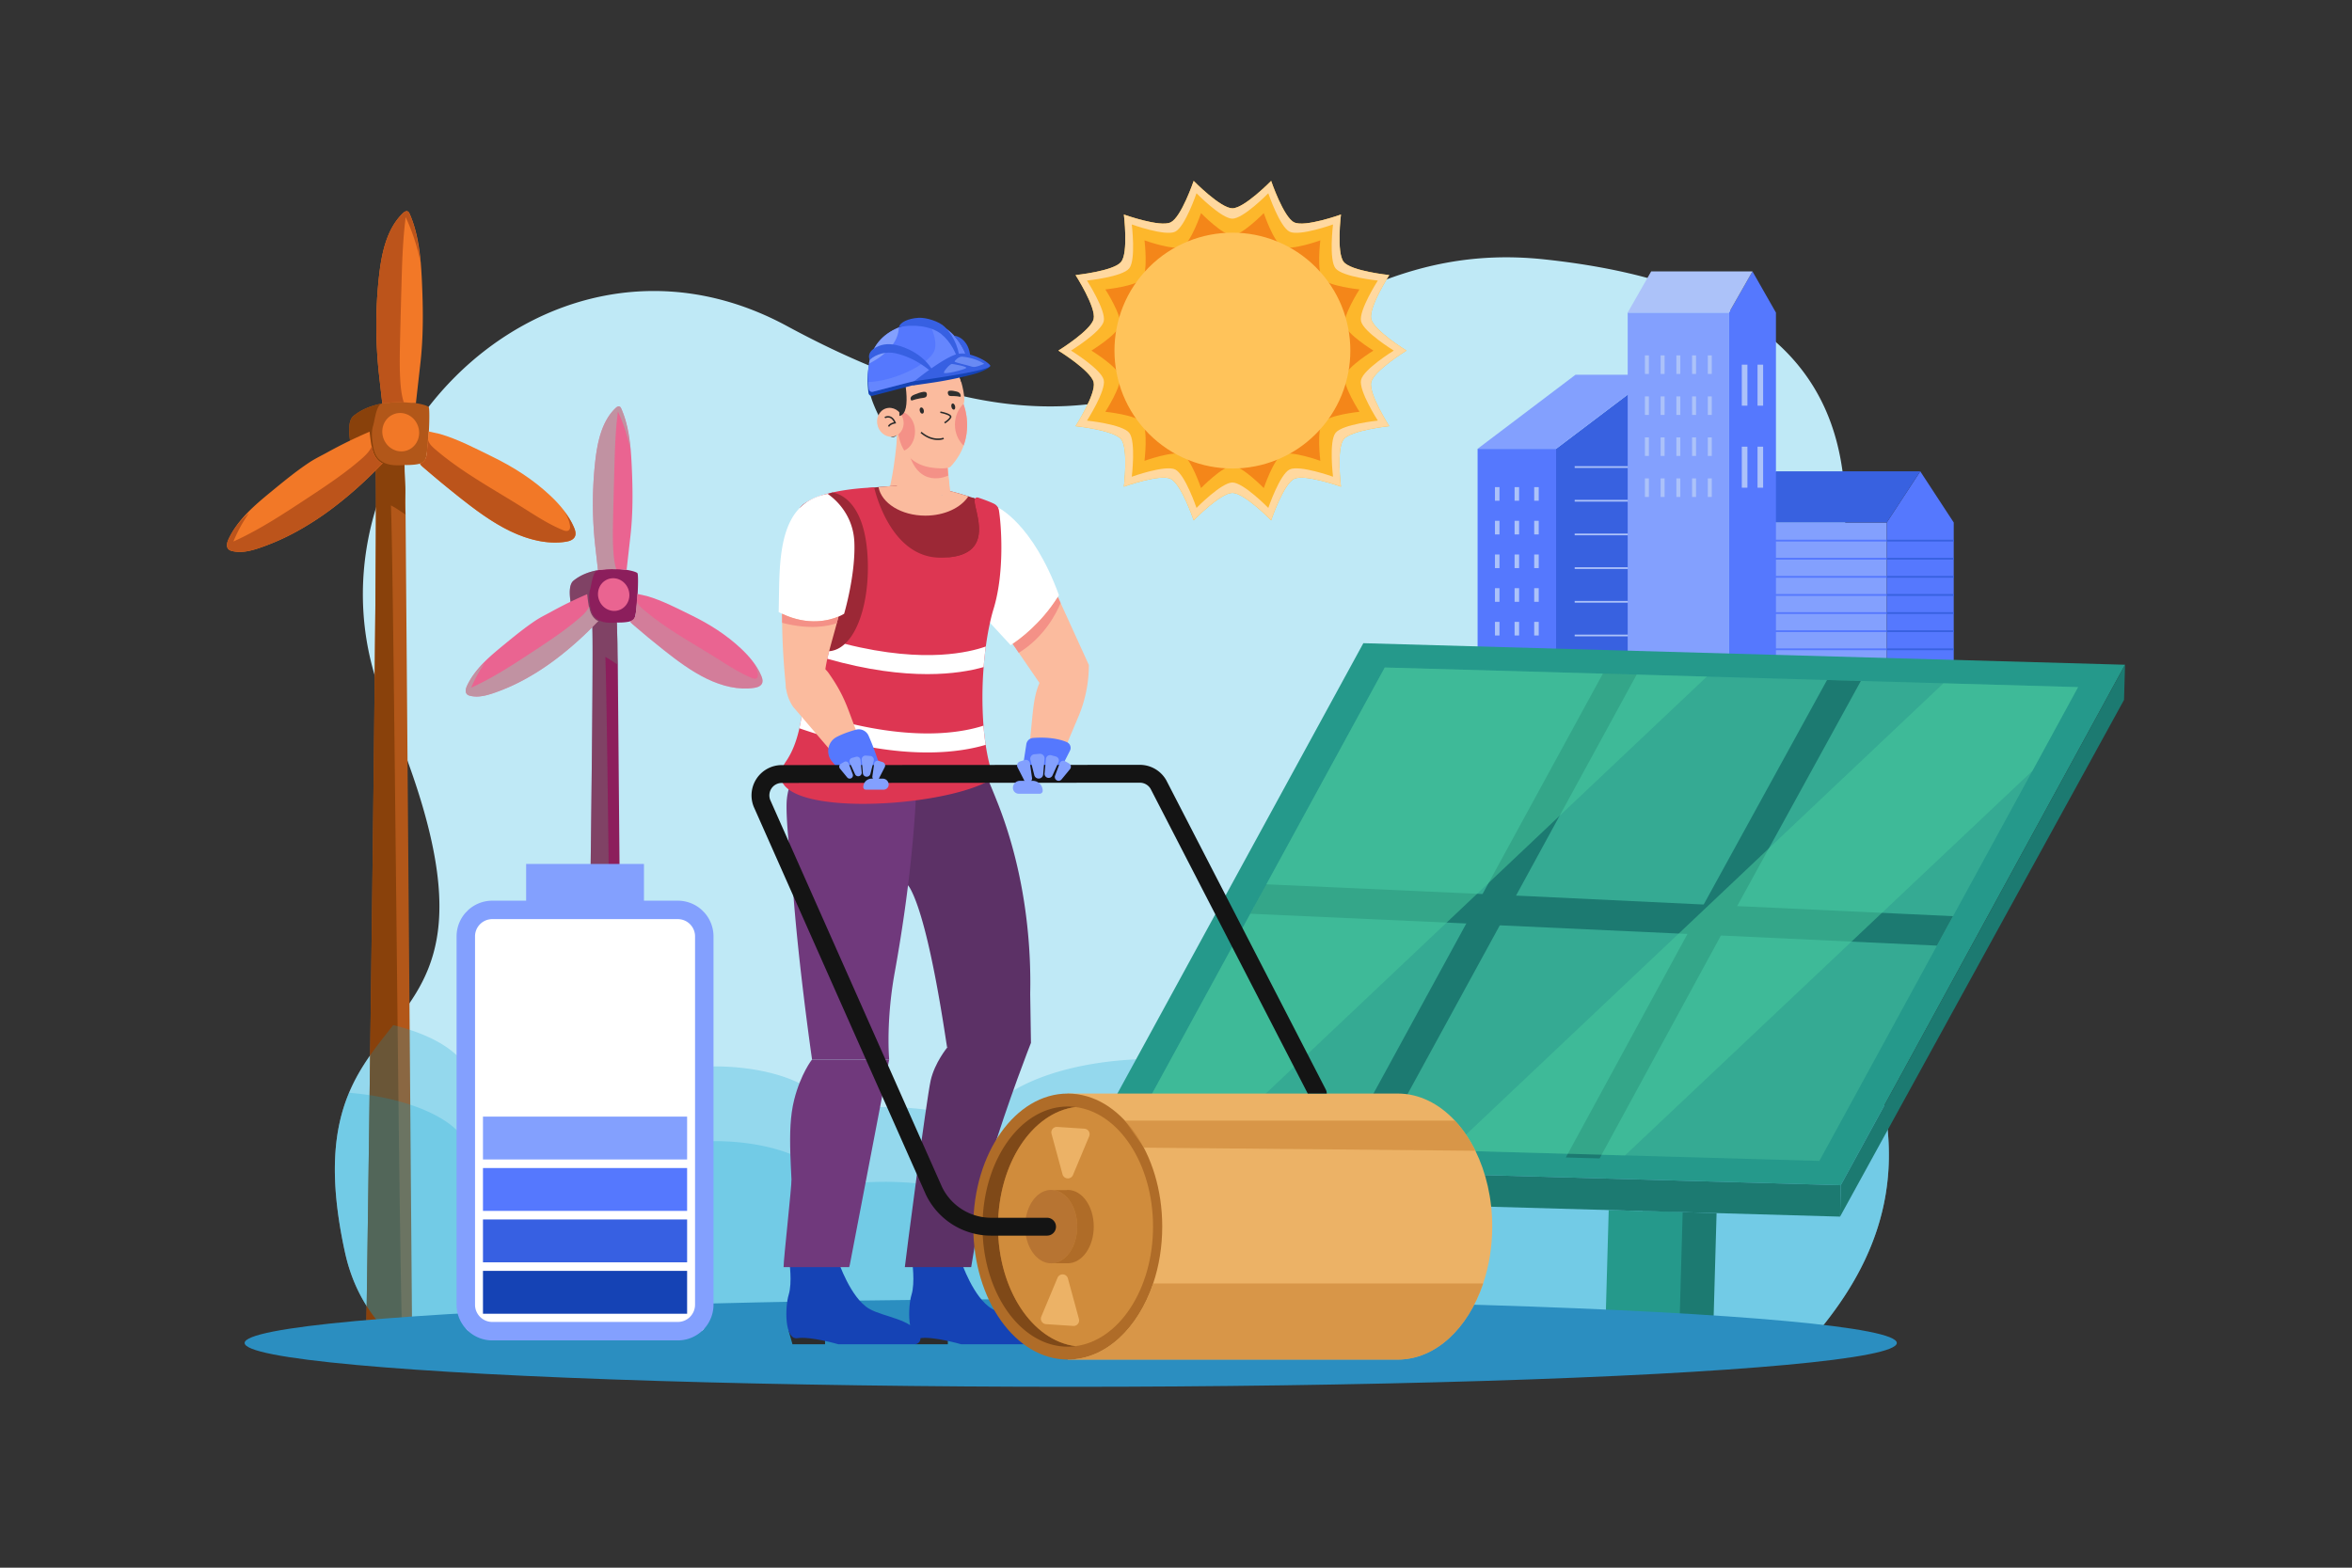 <svg xmlns="http://www.w3.org/2000/svg" viewBox="0 0 4680 3120"><rect x="0" y="0" width="4680" height="3120" fill="#333333" stroke="none"/><defs><style>.cls-1{isolation:isolate;}.cls-2,.cls-43{fill:#fff;}.cls-2{opacity:0;}.cls-3{fill:#bfe9f6;}.cls-4{fill:#c4c4c4;}.cls-5{fill:#acacac;}.cls-6{fill:#b25719;}.cls-7{fill:#89410b;}.cls-8{fill:#f27827;}.cls-9{fill:#bc541b;}.cls-10{fill:#8c1e5c;}.cls-11{fill:#6f6f6f;opacity:0.44;}.cls-11,.cls-13,.cls-14{mix-blend-mode:multiply;}.cls-12{fill:#ea6491;}.cls-13,.cls-14{fill:#ababab;}.cls-13{opacity:0.65;}.cls-14{opacity:0.36;}.cls-15{fill:#009ece;opacity:0.23;}.cls-16{fill:#3861e0;}.cls-17{fill:#5578fe;}.cls-18,.cls-52{fill:#83a0fe;}.cls-19{fill:#acc2f9;}.cls-20{fill:#aeaeae;}.cls-21{fill:#919191;}.cls-22{fill:#dbdbdb;}.cls-23{fill:#25998b;}.cls-24{fill:#35aa93;}.cls-25{fill:#1c7a71;}.cls-26{fill:#46c79b;opacity:0.58;}.cls-27{fill:#2b8ec0;}.cls-28{fill:#fdb72b;}.cls-29{fill:#ffd89f;}.cls-30{fill:#f48619;}.cls-31{fill:#ffc35a;}.cls-32{fill:#2c2c2c;}.cls-33{fill:#1543b5;}.cls-34{fill:#5c3166;}.cls-35{fill:#70397c;}.cls-36{fill:#ecb266;}.cls-37{fill:#af6c28;}.cls-38{fill:#7f4918;}.cls-39{fill:#d08c3c;}.cls-40{fill:#b77432;}.cls-41{opacity:0.73;}.cls-42{fill:#fbbb9e;}.cls-44{fill:#9c2836;}.cls-45{fill:#dd3652;}.cls-46{fill:#b8b8b8;}.cls-47{fill:#f49187;}.cls-48{fill:#2b2b2b;}.cls-49{fill:#2e2e2e;}.cls-50{fill:#606060;}.cls-51{fill:#141414;}.cls-52{opacity:0.35;}.cls-53{fill:#3760e2;}.cls-54{opacity:0.66;}</style></defs><title>03</title><g class="cls-1"><g id="_03" data-name="03"><rect id="_03-2" data-name="03" class="cls-2" width="4680" height="3120"/><path class="cls-3" d="M3674.66,1969.14c-39.83-94.55-82.89-185.11-102.32-273.08-60.28-273,491.28-1074.24-499.63-1179.87C2503.7,455.54,2393,1096.71,1566,648.92,1075.15,383.15,564.45,929.08,767.94,1406c175.18,410.59,100.4,524.56,14.49,634.14-31.81,40.55-65.14,80.51-87.88,134.67-29.69,70.7-41.36,165.62-8.07,317.71,8.83,40.35,24.23,79.18,48.26,114.61a308.21,308.21,0,0,0,46.48,53.9H3607.14a364.82,364.82,0,0,0,25.64-29.47q9.57-12.26,18.4-24.43C3783.24,2425.24,3774.1,2260,3726.11,2106,3711.57,2059.39,3693.48,2013.82,3674.66,1969.14Z"/><path class="cls-4" d="M3345.23,1106.46c19.44-12.13,2.73-32.41-10.55-19.94l-.76-.36c11.53-8.34-1.71-24.47-21.84-12.94l-81.61,44.51c2.51-4.37,18.84-49.08-8.42-55.91,0,0-21.67,50.35-28.19,69.21a89.08,89.08,0,0,0-7,26.43c1.67,36.41,34.57,63.72,47.89,67,10,1.45,21.83-1,38.13-10.25,34.19-19.52,70-52.35,70-52.35,16.53-15.08,7.72-27.27-1.25-23.95C3372.08,1123.37,3360.9,1099.19,3345.23,1106.46Z"/><path class="cls-5" d="M3256.77,1109.66l-1.18,3.89c.22.06,20.2,7.4,33.78,74l4-.81C3279.14,1117,3257.69,1110,3256.77,1109.66Z"/><rect class="cls-5" x="3275.6" y="1125.31" width="75.89" height="4.06" transform="translate(-73.87 2008.18) rotate(-33.37)"/><rect class="cls-5" x="3282.44" y="1152.21" width="71.2" height="4.06" transform="translate(-81.73 2039.24) rotate(-33.77)"/><rect class="cls-5" x="3264.28" y="1103.53" width="76.52" height="4.06" transform="translate(-74.35 1957.43) rotate(-32.67)"/><polygon class="cls-5" points="3231.84 1116.56 3231.79 1116.6 3230.35 1117.94 3231.84 1116.56"/><path class="cls-5" d="M3231.79,1116.6l.05,0-1.49,1.38,1.44-1.34-1.45,1.34c.65.7,15.46,17.51-6.53,46.53l3.24,2.45c24.14-31.86,6.46-51.55,6.28-51.74Z"/><path class="cls-6" d="M760.71,803c-.19,0-.4.07-.59.12-20.16,3.73-40.33,11.24-56.73,24.68-13.79,11.29-8.38,47-1.87,73.63,4.3,17.65,9.09,31.33,9.09,31.33s2.56.07,6.35.09h0c9,0,24.83-.22,29.83-2.37C753.92,927.36,729,2641.71,729,2641.71c17.25,15.46,47.36,18.12,71.12,9.82a63.28,63.28,0,0,0,19.76-10.87L807,1023.91l-.68-33.5-.84-40.9a1.34,1.34,0,0,0,0-.2L805,925.6v-.19s32.8,1.32,40.18-7.77,11.17-99.59,8-107.09C851,805.37,805.94,794.71,760.71,803Z"/><path class="cls-7" d="M806.3,990.41c.26-7.21.51-14.41.22-21.58-.06-1.24-.58-10-1.06-19.32a1.34,1.34,0,0,0,0-.2c-.56-11.19-1-23.13-.48-23.71l0,0h0c-9.63.48-19.36,1-28.84-.84s-18.82-6.12-24.84-13.68-8-17.29-9.53-26.75c-1.89-12.16-3-24.81.55-36.57,3.53-11.57,6.17-41.82,17.8-44.66-20.16,3.73-40.33,11.24-56.73,24.68-13.79,11.29-8.38,47-1.87,73.63,6.15,13.28,12,24.7,15.44,31.42h0c9,0,24.83-.22,29.83-2.37C753.92,927.36,729,2641.71,729,2641.71c17.25,15.46,47.36,18.12,71.12,9.82-6.61-176.39-16.45-1510.78-22.24-1645.71,10.84,5.5,18.69,11.79,29.08,18.09C805.45,1012.88,805.89,1001.64,806.3,990.41Z"/><path class="cls-8" d="M782.39,824.77c-18.5,8-26.8,30.29-18.54,49.82s30,28.91,48.46,20.93,26.8-30.29,18.54-49.82S800.9,816.79,782.39,824.77Z"/><path class="cls-8" d="M815.27,426c-.88-2-1.92-4.16-3.82-5.16-3.23-1.71-6.87.76-9.47,3.23-32.26,30.71-42.57,79.06-47.7,124.82a888,888,0,0,0-4.82,132.66q1.29,33.81,5.12,67.44c2.42,21.28,3.67,32.7,6.13,54,26.1-3.42,43.88-2.48,66.84-.58,0,0,8.07-71.64,8.93-79.16,6.13-53.66,5.58-108.12,3.11-162.3C837.49,515.1,833.77,468.15,815.27,426Z"/><path class="cls-9" d="M811.45,420.83c-3.23-1.71-6.87.76-9.47,3.23-32.26,30.71-42.57,79.06-47.7,124.82a888,888,0,0,0-4.82,132.66q1.29,33.81,5.12,67.44c2.42,21.28,3.67,32.7,6.13,54a229.42,229.42,0,0,1,42.79-2c-4.18-13.2-5.84-27.07-6.8-40.88-1.8-25.62-1.33-51.33-.77-77q1.22-55.2,2.79-110.39c1.26-46.89,2.52-93.88,8.5-140.41A399.91,399.91,0,0,1,837.31,525c-4.54-34.06-8-67.06-22-99C814.39,424,813.35,421.83,811.45,420.83Z"/><path class="cls-8" d="M1095.05,986.47c-34.94-32.92-74.83-57.76-115.87-77.82-8-3.87-15.9-7.85-23.86-11.75-17.49-8.58-35.11-17-53.26-24.09-8.78-3.44-17.69-6.58-26.76-9.17-2-.56-22.6-4.89-22.59-5-.63,13.37-2.05,26.75-3.1,40.11-.4,5-.83,10.2-3.07,14.72s-4.38,6.64-11,9.16c1.73,3.28,3.78,5,6.56,7.39q35.64,30.84,72.39,59.91c32.16,25.43,65.21,50,100.91,67.19s74.48,26.78,110.83,21c8-1.28,17.08-4.59,18.72-13.41.93-5-.91-10.47-3-15.41C1131.47,1024.7,1113.87,1004.19,1095.05,986.47Z"/><path class="cls-9" d="M1120.18,1014.47a69.92,69.92,0,0,1,13.72,29.94c.74,3.8.89,8.39-2.09,10.85-3.19,2.64-7.94,1.29-11.77-.27-29.27-12-55.77-29.72-82.58-46.51C979.11,971.94,917.93,939,865.8,894.06c-6.06-5.23-12.3-11.13-14.07-18.95-.67,7.87-1.5,15.71-2.12,23.59-.4,5-.83,10.2-3.07,14.72s-4.38,6.64-11,9.16c1.73,3.28,3.78,5,6.56,7.39q35.64,30.84,72.39,59.91c32.16,25.43,65.21,50,100.91,67.19s74.48,26.78,110.83,21c8-1.28,17.08-4.59,18.72-13.41.93-5-.91-10.47-3-15.41C1136.42,1036.27,1128.84,1025.42,1120.18,1014.47Z"/><path class="cls-8" d="M751.3,914.85a38.74,38.74,0,0,1-6.83-10.41c-3.54-7.69-5.17-16.12-6.42-24.44q-1.39-9.3-2.4-18.66c-.08-.73-.16-1.45-.23-2.18q-21,9-41.55,19-21.39,10.44-42.24,21.94c-12.56,6.93-25,12.79-37.09,20.85-25.71,17.16-49.65,36.79-73.52,56.39-33.3,27.33-67.62,55.95-86.25,95.75-2.92,6.25-5.13,14.58-.37,19.74,2.16,2.34,5.28,3.36,8.3,4.05,18.15,4.15,36.75-.67,54.14-6.59a469.29,469.29,0,0,0,75.89-33.87,592.55,592.55,0,0,0,70.26-46,786.29,786.29,0,0,0,64.5-54.76q9-8.38,17.63-17.07c5.56-5.56,10.89-11.39,16.61-16.84C758.27,922,753.51,917.2,751.3,914.85Z"/><path class="cls-9" d="M751.3,914.85a38.74,38.74,0,0,1-6.83-10.41c-2.58-5.58-3.08-10.86-4.43-16.66-4.49,10.73-13.28,19-22.07,26.61-33.85,29.3-71.36,54-108.76,78.63-46.77,30.79-93.78,61.71-144.83,84.71a301.37,301.37,0,0,1,30.95-56.55,143.49,143.49,0,0,0-40.56,51.92c-2.92,6.25-5.13,14.58-.37,19.74,2.16,2.34,5.28,3.36,8.3,4.05,18.15,4.15,36.75-.67,54.14-6.59a469.29,469.29,0,0,0,75.89-33.87,592.55,592.55,0,0,0,70.26-46,786.29,786.29,0,0,0,64.5-54.76q9-8.38,17.63-17.07c5.56-5.56,10.89-11.39,16.61-16.84C758.27,922,753.51,917.2,751.3,914.85Z"/><path class="cls-10" d="M1189.9,1134.62l-.5.1c-17.17,3.18-34.34,9.57-48.31,21-11.75,9.61-7.14,40-1.59,62.7,3.66,15,7.74,26.69,7.74,26.69s2.17.06,5.4.08h0c7.66,0,21.15-.19,25.41-2,6.06-2.61-15.15,1354.93-15.15,1354.93,14.69,13.17,40.33,15.43,60.57,8.37a53.88,53.88,0,0,0,16.82-9.26l-11-1274.42-.58-28.53-.72-34.84a.86.86,0,0,0,0-.16l-.41-20.2v-.16s27.93,1.12,34.21-6.62,9.52-84.81,6.8-91.2C1266.75,1136.68,1228.42,1127.61,1189.9,1134.62Z"/><path class="cls-11" d="M1228.73,1294.27c.22-6.15.43-12.28.18-18.38-.05-1.06-.49-8.53-.9-16.46a.86.86,0,0,0,0-.16c-.47-9.54-.87-19.7-.41-20.2l0,0h0c-8.2.41-16.49.81-24.56-.72s-16-5.21-21.15-11.65-6.85-14.72-8.12-22.78c-1.61-10.35-2.59-21.13.47-31.14,3-9.86,5.25-35.61,15.16-38-17.17,3.18-34.34,9.57-48.31,21-11.75,9.61-7.14,40-1.59,62.7,5.23,11.32,10.17,21,13.14,26.77h0c7.66,0,21.15-.19,25.41-2,6.06-2.61-15.15,1354.93-15.15,1354.93,14.69,13.17,40.33,15.43,60.57,8.37-5.63-150.22-14-1184.18-18.94-1299.1,9.23,4.69,15.91,10,24.77,15.42C1228,1313.4,1228.38,1303.83,1228.73,1294.27Z"/><path class="cls-12" d="M1208.37,1153.21c-15.76,6.79-22.83,25.79-15.79,42.42s25.51,24.62,41.26,17.82,22.83-25.79,15.79-42.42S1224.12,1146.41,1208.37,1153.21Z"/><path class="cls-12" d="M1236.37,813.6c-.75-1.71-1.64-3.54-3.26-4.39-2.75-1.46-5.85.64-8.06,2.75-27.47,26.15-36.26,67.33-40.62,106.3a755.8,755.8,0,0,0-4.11,113q1.1,28.79,4.36,57.43c2.06,18.12,3.12,27.85,5.22,46,22.23-2.91,37.37-2.11,56.92-.49,0,0,6.88-61,7.61-67.41,5.21-45.7,4.75-92.08,2.64-138.22C1255.29,889.49,1252.12,849.51,1236.37,813.6Z"/><path class="cls-13" d="M1233.11,809.21c-2.75-1.46-5.85.64-8.06,2.75-27.47,26.15-36.26,67.33-40.62,106.3a755.8,755.8,0,0,0-4.11,113q1.1,28.79,4.36,57.43c2.06,18.12,3.12,27.85,5.22,46a194.86,194.86,0,0,1,36.44-1.74c-3.56-11.24-5-23.05-5.79-34.81-1.53-21.81-1.13-43.71-.65-65.57.68-31.34,1.53-62.67,2.37-94,1.07-39.94,2.15-80,7.24-119.58a340.61,340.61,0,0,1,25.62,79c-3.86-29-6.85-57.11-18.76-84.28C1235.62,811.89,1234.73,810.06,1233.11,809.21Z"/><path class="cls-12" d="M1474.63,1290.91c-29.76-28-63.73-49.19-98.68-66.27-6.79-3.3-13.54-6.69-20.32-10-14.89-7.31-29.9-14.46-45.35-20.52-7.48-2.92-15.07-5.6-22.79-7.8-1.68-.48-19.25-4.17-19.24-4.31-.54,11.4-1.75,22.79-2.64,34.16-.34,4.28-.71,8.69-2.61,12.54s-3.74,5.65-9.35,7.8c1.48,2.79,3.22,4.25,5.59,6.3q30.35,26.27,61.64,51c27.4,21.66,55.54,42.58,85.94,57.23s63.43,22.8,94.39,17.87c6.81-1.09,14.54-3.91,15.94-11.43.79-4.27-.78-8.91-2.58-13.11C1505.64,1323.46,1490.65,1306,1474.63,1290.91Z"/><path class="cls-14" d="M1496,1314.75a59.56,59.56,0,0,1,11.68,25.5c.63,3.24.76,7.14-1.78,9.25-2.71,2.24-6.76,1.09-10-.24-24.93-10.22-47.5-25.31-70.33-39.61-49.69-31.11-101.79-59.14-146.18-97.44-5.17-4.45-10.48-9.48-12-16.13-.58,6.7-1.28,13.38-1.81,20.08-.34,4.28-.71,8.69-2.61,12.54s-3.74,5.65-9.35,7.8c1.48,2.79,3.22,4.25,5.59,6.3q30.35,26.27,61.64,51c27.4,21.66,55.54,42.58,85.94,57.23s63.43,22.8,94.39,17.87c6.81-1.09,14.54-3.91,15.94-11.43.79-4.27-.78-8.91-2.58-13.11C1509.85,1333.32,1503.4,1324.08,1496,1314.75Z"/><path class="cls-12" d="M1181.89,1229.92a33,33,0,0,1-5.82-8.87c-3-6.54-4.4-13.73-5.46-20.81-.8-5.29-1.48-10.58-2-15.9-.07-.61-.14-1.23-.2-1.85q-17.88,7.66-35.38,16.19-18.23,8.88-36,18.68c-10.7,5.9-21.3,10.89-31.59,17.76-21.89,14.62-42.28,31.33-62.61,48-28.36,23.27-57.58,47.65-73.45,81.55-2.49,5.32-4.37,12.41-.31,16.8,1.83,2,4.5,2.87,7.06,3.46,15.46,3.53,31.3-.58,46.11-5.62a398.41,398.41,0,0,0,64.63-28.85,502.68,502.68,0,0,0,59.83-39.16,668.6,668.6,0,0,0,54.93-46.63q7.62-7.14,15-14.54c4.74-4.74,9.28-9.7,14.15-14.34C1187.82,1236,1183.77,1231.92,1181.89,1229.92Z"/><path class="cls-13" d="M1181.89,1229.92a33,33,0,0,1-5.82-8.87c-2.19-4.75-2.62-9.25-3.77-14.18-3.83,9.13-11.31,16.17-18.8,22.65-28.82,25-60.77,46-92.62,67-39.82,26.21-79.86,52.55-123.33,72.14a256.15,256.15,0,0,1,26.36-48.16,122.16,122.16,0,0,0-34.55,44.22c-2.49,5.32-4.37,12.41-.31,16.8,1.83,2,4.5,2.87,7.06,3.46,15.46,3.53,31.3-.58,46.11-5.62a398.41,398.41,0,0,0,64.63-28.85,502.68,502.68,0,0,0,59.83-39.16,668.6,668.6,0,0,0,54.93-46.63q7.62-7.14,15-14.54c4.74-4.74,9.28-9.7,14.15-14.34C1187.82,1236,1183.77,1231.92,1181.89,1229.92Z"/><path class="cls-15" d="M3674.66,1969.14c-50.12,14.32-90.59,34.73-116.13,58.85a763.18,763.18,0,0,0-81-4.27c-180.12,0-328.15,60.91-345.24,138.83a539.94,539.94,0,0,0-55.16-2.82,531.06,531.06,0,0,0-73.7,5.05c-40.25-31.29-116.11-52.41-203.15-52.41-96.38,0-179.1,25.87-214.88,62.8-62.68-40.86-168.34-67.71-288.16-67.71-172.44,0-315.53,55.59-343.38,128.57-51.15-20.33-118.68-32.71-192.75-32.71a612.36,612.36,0,0,0-112.93,10.18c-11.35-51.17-108.59-91.14-226.89-91.14-95.06,0-176.52,25.82-210.75,62.5-44-26.33-114.64-43.42-194.26-43.42a523.2,523.2,0,0,0-80.53,6.12c-6.47-46.29-66.67-86.14-153.28-107.4-31.81,40.55-65.14,80.51-87.88,134.67-29.69,70.7-41.36,165.62-8.07,317.71,8.83,40.35,24.23,79.18,48.26,114.61a308.21,308.21,0,0,0,46.48,53.9H3607.14a364.82,364.82,0,0,0,25.64-29.47q9.57-12.26,18.4-24.43C3783.24,2425.24,3774.1,2260,3726.11,2106,3711.57,2059.39,3693.48,2013.82,3674.66,1969.14Z"/><path class="cls-15" d="M3558.53,2176.76a768.5,768.5,0,0,0-81-4.27c-180.12,0-328.15,60.91-345.24,138.84a537.1,537.1,0,0,0-55.16-2.82,529.56,529.56,0,0,0-73.7,5c-40.25-31.3-116.11-52.42-203.15-52.42-96.38,0-179.1,25.88-214.88,62.81-62.68-40.86-168.34-67.7-288.16-67.7-172.44,0-315.53,55.59-343.38,128.55-51.15-20.33-118.68-32.7-192.75-32.7a614.15,614.15,0,0,0-112.93,10.16c-11.35-51.15-108.59-91.12-226.89-91.12-95.06,0-176.52,25.82-210.75,62.51-44-26.34-114.64-43.42-194.26-43.42a520.68,520.68,0,0,0-80.53,6.13c-8.5-60.75-109.43-110.38-241.16-121.52-29.69,70.7-41.36,165.62-8.07,317.71,8.83,40.35,24.23,79.18,48.26,114.61a308.21,308.21,0,0,0,46.48,53.9H3607.14a364.82,364.82,0,0,0,25.64-29.47q9.57-12.26,18.4-24.43C3783.24,2425.24,3774.1,2260,3726.11,2106,3652.26,2119.44,3592.33,2144.84,3558.53,2176.76Z"/><polygon class="cls-16" points="3096.29 1475.06 3291.18 1475.06 3291.18 745.75 3096.29 893.23 3096.29 1475.06"/><rect class="cls-17" x="2940.12" y="893.23" width="156.18" height="581.83"/><polygon class="cls-18" points="2940.11 893.23 3096.29 893.23 3291.18 745.75 3135 745.75 2940.11 893.23"/><rect class="cls-19" x="3052.75" y="969.46" width="9" height="27.11"/><rect class="cls-19" x="3013.71" y="969.46" width="9" height="27.11"/><rect class="cls-19" x="2974.66" y="969.46" width="9" height="27.11"/><rect class="cls-19" x="3052.75" y="1036.5" width="9" height="27.11"/><rect class="cls-19" x="3013.71" y="1036.5" width="9" height="27.11"/><rect class="cls-19" x="2974.66" y="1036.5" width="9" height="27.11"/><rect class="cls-19" x="3052.75" y="1103.54" width="9" height="27.11"/><rect class="cls-19" x="3013.71" y="1103.54" width="9" height="27.11"/><rect class="cls-19" x="2974.66" y="1103.54" width="9" height="27.11"/><rect class="cls-19" x="3052.75" y="1170.59" width="9" height="27.11"/><rect class="cls-19" x="3013.71" y="1170.59" width="9" height="27.11"/><rect class="cls-19" x="2974.66" y="1170.59" width="9" height="27.11"/><rect class="cls-19" x="3052.75" y="1237.63" width="9" height="27.11"/><rect class="cls-19" x="3013.71" y="1237.63" width="9" height="27.11"/><rect class="cls-19" x="2974.66" y="1237.63" width="9" height="27.11"/><rect class="cls-20" x="3052.75" y="1304.68" width="9" height="27.11"/><rect class="cls-20" x="3013.71" y="1304.68" width="9" height="27.11"/><rect class="cls-20" x="2974.66" y="1304.68" width="9" height="27.11"/><rect class="cls-20" x="3052.75" y="1371.72" width="9" height="27.11"/><rect class="cls-20" x="3013.71" y="1371.72" width="9" height="27.11"/><rect class="cls-20" x="2974.66" y="1371.72" width="9" height="27.11"/><rect class="cls-20" x="3133.3" y="1397.12" width="116.8" height="3.41"/><rect class="cls-20" x="3133.3" y="1330.08" width="116.8" height="3.41"/><rect class="cls-19" x="3133.3" y="1263.04" width="116.8" height="3.41"/><rect class="cls-19" x="3133.3" y="1195.99" width="116.8" height="3.41"/><rect class="cls-19" x="3133.3" y="1128.95" width="116.8" height="3.41"/><rect class="cls-19" x="3133.3" y="1061.9" width="116.8" height="3.41"/><rect class="cls-19" x="3133.3" y="994.86" width="116.8" height="3.41"/><rect class="cls-19" x="3133.3" y="927.81" width="116.8" height="3.41"/><rect class="cls-18" x="3466.82" y="1039.88" width="287.47" height="373.31"/><polygon class="cls-17" points="3754.28 1039.88 3754.28 1413.19 3887.54 1413.19 3887.54 1039.88 3820.91 938.04 3754.28 1039.88"/><polygon class="cls-16" points="3466.82 1039.88 3754.28 1039.88 3820.91 938.04 3533.45 938.04 3466.82 1039.88"/><rect class="cls-17" x="3466.82" y="1074.13" width="287.47" height="3.6"/><rect class="cls-17" x="3466.82" y="1110.18" width="287.47" height="3.6"/><rect class="cls-17" x="3466.82" y="1146.23" width="287.47" height="3.6"/><rect class="cls-17" x="3466.82" y="1182.28" width="287.47" height="3.6"/><rect class="cls-17" x="3466.82" y="1218.33" width="287.47" height="3.6"/><rect class="cls-17" x="3466.82" y="1254.38" width="287.47" height="3.6"/><rect class="cls-17" x="3466.82" y="1290.43" width="287.47" height="3.6"/><rect class="cls-21" x="3466.82" y="1327.01" width="287.47" height="2.54"/><rect class="cls-21" x="3466.82" y="1363.06" width="287.47" height="2.54"/><rect class="cls-16" x="3754.28" y="1074.13" width="133.26" height="3.6"/><rect class="cls-16" x="3754.28" y="1110.18" width="133.26" height="3.6"/><rect class="cls-16" x="3754.28" y="1146.23" width="133.26" height="3.6"/><rect class="cls-16" x="3754.28" y="1182.28" width="133.26" height="3.6"/><rect class="cls-16" x="3754.28" y="1218.33" width="133.26" height="3.6"/><rect class="cls-16" x="3754.28" y="1254.38" width="133.26" height="3.6"/><rect class="cls-16" x="3754.28" y="1290.43" width="133.26" height="3.6"/><rect class="cls-22" x="3754.28" y="1327.01" width="133.26" height="2.54"/><rect class="cls-22" x="3754.28" y="1363.06" width="133.26" height="2.54"/><rect class="cls-18" x="3238.78" y="622.13" width="201.56" height="749.59"/><polygon class="cls-17" points="3440.34 622.13 3440.34 1371.72 3533.77 1371.72 3533.77 622.13 3487.06 540.16 3440.34 622.13"/><polygon class="cls-19" points="3238.78 622.13 3440.34 622.13 3487.06 540.16 3285.49 540.16 3238.78 622.13"/><rect class="cls-19" x="3273.05" y="952.13" width="7.89" height="36.9"/><rect class="cls-19" x="3304.33" y="952.13" width="7.89" height="36.9"/><rect class="cls-19" x="3335.61" y="952.13" width="7.89" height="36.9"/><rect class="cls-19" x="3366.89" y="952.13" width="7.89" height="36.9"/><rect class="cls-19" x="3398.18" y="952.13" width="7.89" height="36.9"/><rect class="cls-19" x="3273.05" y="870.52" width="7.89" height="36.9"/><rect class="cls-19" x="3304.33" y="870.52" width="7.89" height="36.9"/><rect class="cls-19" x="3335.61" y="870.52" width="7.89" height="36.9"/><rect class="cls-19" x="3366.89" y="870.52" width="7.89" height="36.9"/><rect class="cls-19" x="3398.18" y="870.52" width="7.89" height="36.9"/><rect class="cls-19" x="3273.05" y="788.91" width="7.89" height="36.9"/><rect class="cls-19" x="3304.33" y="788.91" width="7.89" height="36.9"/><rect class="cls-19" x="3335.61" y="788.91" width="7.89" height="36.9"/><rect class="cls-19" x="3366.89" y="788.91" width="7.89" height="36.9"/><rect class="cls-19" x="3398.18" y="788.91" width="7.89" height="36.9"/><rect class="cls-19" x="3273.05" y="707.3" width="7.89" height="36.9"/><rect class="cls-19" x="3304.33" y="707.3" width="7.89" height="36.9"/><rect class="cls-19" x="3335.61" y="707.3" width="7.89" height="36.9"/><rect class="cls-19" x="3366.89" y="707.3" width="7.89" height="36.9"/><rect class="cls-19" x="3398.18" y="707.3" width="7.89" height="36.9"/><rect class="cls-19" x="3465.84" y="725.75" width="11.15" height="81.61"/><rect class="cls-19" x="3497.12" y="725.75" width="11.15" height="81.61"/><rect class="cls-19" x="3465.84" y="888.97" width="11.15" height="81.61"/><rect class="cls-19" x="3497.12" y="888.97" width="11.15" height="81.61"/><polygon class="cls-23" points="2147.18 2315.95 3662.76 2358.83 4228.38 1322.96 2712.78 1280.07 2147.18 2315.95"/><polygon class="cls-24" points="2240.61 2271.4 3620.19 2310.44 4044.28 1533.83 4134.94 1367.49 2755.38 1328.46 2240.61 2271.4"/><polygon class="cls-25" points="2949.98 1779.3 2917.67 1837.89 2672 2287.97 2739.27 2289.88 2984.29 1841.58 3016.62 1782.39 3256.57 1342.68 3189.3 1340.77 2949.98 1779.3"/><polygon class="cls-25" points="3389.98 1800.17 3016.62 1782.39 2949.98 1779.3 2519.84 1759.91 2488.13 1818.53 2917.67 1837.89 2984.29 1841.58 3357.68 1858.76 3424.3 1861.84 3854.05 1881.97 3886.05 1823.35 3456.62 1803.26 3389.98 1800.17"/><polygon class="cls-25" points="3389.98 1800.17 3357.68 1858.76 3115.65 2303.59 3182.92 2305.49 3424.3 1861.84 3456.62 1803.26 3702.69 1355.3 3635.42 1353.39 3389.98 1800.17"/><polygon class="cls-25" points="2145.41 2378.41 3661.39 2421.3 3662.76 2358.83 2147.18 2315.95 2145.41 2378.41"/><polygon class="cls-25" points="3661.39 2421.3 4226.39 1392.92 4228.38 1322.96 3662.76 2358.83 3661.39 2421.3"/><polygon class="cls-26" points="2240.61 2271.4 2412.99 2276.28 3396.21 1346.59 2755.38 1328.46 2240.61 2271.4"/><polygon class="cls-26" points="2883.85 2289.6 3233.4 2299.49 4044.28 1533.83 4134.94 1367.49 3867.07 1359.91 2883.85 2289.6"/><rect class="cls-25" x="3226.96" y="2450.62" width="223.97" height="147.19" transform="translate(721.3 5790.42) rotate(-88.38)"/><rect class="cls-23" x="3159.49" y="2448.71" width="223.97" height="147.2" transform="translate(657.65 5721.13) rotate(-88.38)"/><rect class="cls-25" x="2416.99" y="2427.7" width="223.97" height="147.19" transform="translate(-42.84 4958.52) rotate(-88.38)"/><rect class="cls-23" x="2349.52" y="2425.79" width="223.97" height="147.19" transform="translate(-106.5 4889.22) rotate(-88.38)"/><ellipse class="cls-27" cx="2130.51" cy="2672.76" rx="1643.75" ry="87.24"/><path class="cls-28" d="M2798.59,697.73s-65-40.05-70.22-63.05,36-87.27,36-87.27-76-7.77-90.69-26.21-5.45-94.25-5.45-94.25-71.84,25.83-93.09,15.58S2529.31,360,2529.31,360s-53.46,54.57-77.07,54.57S2375.18,360,2375.18,360s-24.54,72.29-45.8,82.53S2236.29,427,2236.29,427s9.26,75.8-5.46,94.24-90.69,26.22-90.69,26.22,41.22,64.26,36,87.27-70.22,63.05-70.22,63.05,65,40.06,70.22,63.06-36,87.26-36,87.26,76,7.78,90.69,26.22,5.45,94.25,5.45,94.25,71.84-25.83,93.09-15.59,45.81,82.54,45.81,82.54,53.46-54.57,77.06-54.57,77.07,54.57,77.07,54.57,24.54-72.29,45.8-82.53,93.09,15.58,93.09,15.58-9.26-75.8,5.46-94.24,90.69-26.22,90.69-26.22-41.22-64.26-36-87.27S2798.59,697.73,2798.59,697.73Z"/><path class="cls-29" d="M2798.59,697.73s-65-40.05-70.22-63.05,36-87.27,36-87.27-76-7.77-90.69-26.21-5.45-94.25-5.45-94.25-71.84,25.83-93.09,15.58S2529.31,360,2529.31,360s-53.46,54.57-77.07,54.57S2375.18,360,2375.18,360s-24.54,72.29-45.8,82.53-93.1-15.58-93.1-15.58,9.27,75.8-5.45,94.24-90.69,26.22-90.69,26.22,41.22,64.26,36,87.27-70.22,63.05-70.22,63.05,65,40.06,70.22,63.06-36,87.26-36,87.26,76,7.78,90.69,26.22,5.45,94.24,5.45,94.24,71.84-25.82,93.09-15.58,45.81,82.54,45.81,82.54,53.46-54.57,77.06-54.57,77.07,54.57,77.07,54.57,24.54-72.29,45.8-82.53,93.09,15.58,93.09,15.58-9.26-75.8,5.46-94.24,90.69-26.22,90.69-26.22-41.22-64.26-36-87.27S2798.59,697.73,2798.59,697.73Zm-57,139.36s-70.43,7.21-84.08,24.31-5.05,87.36-5.05,87.36-66.59-23.94-86.3-14.44-42.47,76.51-42.47,76.51-49.55-50.59-71.44-50.59-71.43,50.59-71.43,50.59-22.77-67-42.47-76.51S2252,948.76,2252,948.76s8.6-70.27-5.05-87.37-84.07-24.3-84.07-24.3,38.21-59.57,33.35-80.9-65.1-58.46-65.1-58.46,60.24-37.13,65.1-58.45-33.35-80.9-33.35-80.9,70.43-7.21,84.08-24.31S2252,446.7,2252,446.7s66.59,23.95,86.3,14.45,42.47-76.51,42.47-76.51,49.55,50.58,71.43,50.58,71.44-50.58,71.44-50.58,22.76,67,42.47,76.51,86.3-14.44,86.3-14.44-8.59,70.26,5.06,87.36,84.07,24.31,84.07,24.31-38.21,59.57-33.35,80.9,65.09,58.45,65.09,58.45-60.23,37.14-65.09,58.46S2741.58,837.09,2741.58,837.09Z"/><path class="cls-30" d="M2732.78,697.73s-52.63-32.44-56.87-51.07S2705.05,576,2705.05,576s-61.54-6.3-73.46-21.24-4.42-76.34-4.42-76.34S2569,499.32,2551.77,491s-37.11-66.85-37.11-66.85-43.29,44.2-62.42,44.2-62.41-44.2-62.41-44.2-19.89,58.55-37.11,66.85-75.4-12.62-75.4-12.62,7.51,61.39-4.42,76.34S2199.44,576,2199.44,576s33.39,52,29.14,70.69-56.87,51.07-56.87,51.07,52.63,32.45,56.87,51.08-29.14,70.68-29.14,70.68,61.54,6.3,73.46,21.24,4.41,76.34,4.41,76.34,58.19-20.92,75.41-12.63,37.11,66.86,37.11,66.86,43.29-44.2,62.41-44.2,62.42,44.2,62.42,44.2,19.89-58.55,37.11-66.85,75.4,12.62,75.4,12.62-7.51-61.4,4.42-76.34,73.46-21.24,73.46-21.24-33.39-52-29.14-70.68S2732.78,697.73,2732.78,697.73Z"/><circle class="cls-31" cx="2452.24" cy="697.73" r="234.67" transform="translate(224.87 1938.36) rotate(-45)"/><polygon class="cls-32" points="1821.17 2675.37 1886.01 2675.37 1886.01 2661.75 1813.71 2649.02 1821.17 2675.37"/><path class="cls-33" d="M1973.55,2604.54c-36.76-21.52-61-93.89-61-93.89H1815s6.22,41.73-1.24,66.12-8.71,90.36,17.41,86.45,81.48,12.15,81.48,12.15h152.14c8.05,0,13.58-8.74,10.22-16.41C2059.85,2624.49,2003.2,2621.89,1973.55,2604.54Z"/><polygon class="cls-32" points="1576.86 2675.37 1641.7 2675.37 1641.7 2661.75 1569.4 2649.02 1576.86 2675.37"/><path class="cls-33" d="M1729.24,2604.54c-36.76-21.52-61-93.89-61-93.89h-97.65s6.22,41.73-1.24,66.12-8.71,90.36,17.41,86.45,81.48,12.15,81.48,12.15h152.14c8,0,13.58-8.74,10.22-16.41C1815.54,2624.49,1758.89,2621.89,1729.24,2604.54Z"/><path class="cls-34" d="M1979.91,1584.89c-6.6-16.43-13.56-32.92-20.87-49.3H1823.59a661.66,661.66,0,0,0-53,68.29c-6.91,10.24-13.82,21.13-20.26,32.42-3.35,5.84-6.58,11.79-9.62,17.83-15.81,31.2-26.53,63.84-23.09,91.49,1.71,13.67,7.46,32.18,15.83,53.51,16.62,42.28,51.32-79.41,78-30.25,40.27,74.18,72,313.89,73.24,315.89l0,.08,160.76-38.17s29.56-219.51-59.68-447.1C1985.52,1599,1981.65,1589.19,1979.91,1584.89Z"/><path class="cls-35" d="M1584.58,1532.22a197.88,197.88,0,0,0-14,34.22,122.75,122.75,0,0,0-5.37,30.6c-.11,3.07-.15,6.32-.15,9.69.15,46.29,10.21,121.92,10.21,121.92,8.4,158,40.54,379.87,40.54,379.87h153.51s-7-73.88,11-173.24c15.48-85.47,32-196.25,40-312.47.11-1.42.2-2.85.3-4.27.25-3.67.49-7.37.7-11q.54-8.83,1-17.68,1.71-31.39,2.46-63l-233-7.36S1588.71,1524.3,1584.58,1532.22Z"/><path class="cls-35" d="M1580.33,2188.4c-8,31.58-9,66.76-7.66,109.7.2,6.85.5,13.84.83,21.06q.6,13.44,1.35,28c.68,12.88-15.64,157.27-15.69,174.68h130.55l1.41-5.61,78.2-407.66H1615.8S1593.46,2136.67,1580.33,2188.4Z"/><path class="cls-34" d="M1884.7,2084.85s-24.93,30.32-32.85,65.51c-8.51,37.94-50.33,359.29-51.41,371.43h132c1.81-10,32.87-197.84,35.27-205.65,39.88-130.16,83.68-240.64,83.68-240.64l-1.89-122.43Z"/><path class="cls-36" d="M2895,2230.33c-31.58-33.85-71-53.95-113.74-53.95H2124.63v529.43h656.61c75,0,139.77-61.86,169.93-151.38,11.59-34.35,18.06-72.79,18.06-113.35,0-56-12.38-108-33.49-150.83C2924.46,2267.39,2910.69,2247.16,2895,2230.33Z"/><path class="cls-37" d="M2124.63,2176.38c-103.81,0-188,118.52-188,264.7s84.15,264.73,188,264.73c75,0,139.74-61.86,169.91-151.38,11.58-34.35,18.06-72.79,18.06-113.35C2312.6,2294.9,2228.44,2176.38,2124.63,2176.38Z"/><path class="cls-38" d="M2140,2203.23a131.73,131.73,0,0,0-15.34-1c-93.6,0-169.64,106.9-169.64,238.94,0,131.8,76,238.94,169.64,238.94a131.73,131.73,0,0,0,15.34-1c-86.26-11.05-154.1-113.46-154.1-237.91C1985.87,2316.46,2053.71,2214.25,2140,2203.23Z"/><path class="cls-39" d="M2140,2203.23c-86.26,11-154.1,113.23-154.1,237.91,0,124.45,67.84,226.86,154.1,237.91,86.45-10.85,154.31-113.46,154.31-237.91C2294.28,2316.46,2226.42,2214.07,2140,2203.23Z"/><path class="cls-36" d="M2157.88,2246.33l-54.27-3.56a10.94,10.94,0,0,0-11.26,13.79l21.91,80.74a11,11,0,0,0,20.66,1.37l32.33-77.21A10.94,10.94,0,0,0,2157.88,2246.33Z"/><path class="cls-36" d="M2124.93,2544.32a10.93,10.93,0,0,0-20.64-1.34L2072,2620.19a10.91,10.91,0,0,0,9.37,15.12l54.27,3.57a11,11,0,0,0,11.25-13.79Z"/><path class="cls-40" d="M2097.67,2368.78a32,32,0,0,0-6.12-.6c-28.63,0-51.73,32.68-51.73,73s23.1,73,51.73,73c28.79,0,51.88-32.72,51.88-73C2143.43,2403.73,2123.6,2372.87,2097.67,2368.78Z"/><path class="cls-37" d="M2124.63,2368.18c-1.2,0-2.43.4-3.46.4h-23.5v.2c25.93,4.09,45.76,34.95,45.76,72.36,0,40.24-23.09,73-51.88,73h33.08c28.62,0,51.72-32.72,51.72-73S2153.25,2368.18,2124.63,2368.18Z"/><g class="cls-41"><path class="cls-39" d="M2124.63,2705.81h656.61c75,0,139.77-61.86,169.93-151.38H2294.54C2264.37,2644,2199.62,2705.81,2124.63,2705.81Z"/></g><g class="cls-41"><path class="cls-39" d="M2238.36,2230.33l37.78,53.72,659.6,6.2c-11.28-22.86-25-43.09-40.76-59.92Z"/></g><path class="cls-42" d="M2077.76,1128.46a1.67,1.67,0,0,0-.08-.2c-22.22-47.14-51.87-86.39-92.8-118.68L1951.26,1080a133.91,133.91,0,0,0,13.07,127.5l21.69,31.64,41.15,60,46.58,67.95,92.87-43.63-56.2-123.35Z"/><path class="cls-43" d="M1984.88,1009.58l-63.13,177.7L2011,1284s1.44-.87,4-2.59c13.2-8.73,56.05-39.64,89.94-93.3l2.22-3.53C2054.5,1040.58,1984.88,1009.58,1984.88,1009.58Z"/><path class="cls-42" d="M1885,876.71l-99.9-8.85s-6.68,112.71-37.72,170l154,4.83C1881.6,948.09,1885,876.71,1885,876.71Z"/><path class="cls-44" d="M1957.49,998.49c-6.75-2.56-14.51-5.37-23-8.18v0c-2.47-.82-5-1.66-7.61-2.5-27.54-8.87-61.32-17.63-93.2-20.33-24.81-2.13-55.16-.84-84.14,1.74-.46.06-.94.11-1.4.14-53.15,4.8-101.22,13.79-101.22,13.79l-6,4.21a98.17,98.17,0,0,0-37.63,110.23c11.15,35,21.63,78.65,20.84,117.4-3,146.09-41.82,304.27-41.82,304.27h347.92c-4.67-169.5,32.39-258.87,51.88-345.35,8.87-39.37,2.83-164.31,2.83-164.31S1974.34,1004.83,1957.49,998.49Z"/><path class="cls-45" d="M1985.57,1009.8a17.51,17.51,0,0,0-7.52-7.13c-9.4-4.66-23.69-9.66-31.93-12.41a5.31,5.31,0,0,0-5.95,2,5.1,5.1,0,0,0-.94,2.52c-2,21.48,47.42,115.09-67.94,115.09-101.86,0-131.78-139.68-131.78-139.68s-95.89,1.74-137.45,31.16a55.68,55.68,0,0,0-9.44,8.26c-14.93,44.11-1.49,143.84,4.94,246.52q.63,10.28,1.17,20.61c.35,6.63.66,13.31.91,20,1.55,40,1.31,79.38-2.82,115a362.14,362.14,0,0,1-6.22,37.73c-5.67,25.39-14.18,47.79-26.52,65.71-79.82,116,316.17,98.32,413,33.13-7-19.54-12.23-41.92-15.81-65.9-1.85-12.38-3.29-25.19-4.31-38.21a754.64,754.64,0,0,1,.28-116.47c.94-11.91,2.12-23.59,3.54-34.9.25-2,.51-4,.76-6.07,3.85-28.55,9.18-54.47,15.54-75.27,22.1-72.28,15.39-166.17,10.63-195.65A18.55,18.55,0,0,0,1985.57,1009.8Z"/><path class="cls-42" d="M2071.77,1351.85c-20.08,40.15-14.4,73.87-29.19,176.1h60.29l42.91-101.64a264.14,264.14,0,0,0,20.82-102.82S2091.85,1311.67,2071.77,1351.85Z"/><path class="cls-17" d="M2122.81,1477c-11.77-5.07-33.21-10.82-67.23-8.38a14.7,14.7,0,0,0-13.39,12.46l-7.34,48.08h76.3l17.8-35.06A12.47,12.47,0,0,0,2122.81,1477Z"/><path class="cls-42" d="M1749.53,969.2c-.47.06-1,.11-1.43.14,5.77,32.07,45.26,56.89,93.11,56.89,38.17,0,71-15.75,85.66-38.44-27.55-8.87-61.33-17.63-93.21-20.33C1808.85,965.35,1778.5,966.65,1749.53,969.2Z"/><path class="cls-46" d="M1874.76,982.79a88.13,88.13,0,0,1-27.54-10.39,1.29,1.29,0,0,0-1.77.45,1.35,1.35,0,0,0,.48,1.8c15,8.62,27.91,10.61,28.45,10.67a.44.44,0,0,0,.2,0,1.3,1.3,0,0,0,1.26-1.1A1.28,1.28,0,0,0,1874.76,982.79Z"/><path class="cls-44" d="M1655.84,980.26l-53.78,21.06a55.68,55.68,0,0,0-9.44,8.26c-14.93,44.11-1.49,143.84,4.94,246.52,0,.25,0,.51,0,.76.12,1.88.23,3.79.36,5.64,0,.45,0,.93.07,1.38.08,1.49.16,2.94.25,4.41,0,.44,0,.87.07,1.32.13,2.35.27,4.71.38,7.1q5.46,3.84,10.88,7.33c28.46,18.33,52.69,14.85,71.6-2.62,33.45-30.88,50.31-105.51,44.68-180.7C1717.08,983.07,1655.84,980.26,1655.84,980.26Z"/><path class="cls-43" d="M1871.18,1459c-57.46,3.17-149.23-3.31-274.36-47.28a362.14,362.14,0,0,1-6.22,37.73c106.26,36.76,190.8,48.07,254.61,48.07,52.55,0,91-7.69,116-15.13-1.85-12.38-3.29-25.19-4.31-38.21C1939.48,1449.89,1911,1456.8,1871.18,1459Z"/><path class="cls-42" d="M1646.9,983.13s-57,12-70.82,59.58c-9.92,34.09-15.33,73.9-17.92,113.83-1.83,28.27-2.28,56.6-1.91,83,1,73.65,8.18,132.17,8.18,132.17s68.11,26,77.9-40.13c1-6.68,2.31-13.48,3.85-20.44q1.66-7.37,3.64-15c4.43-17.32,9.92-35.74,15.26-56,3.69-14,7.31-28.81,10.48-44.67a517.23,517.23,0,0,0,9-140C1681.88,1017.24,1646.9,983.13,1646.9,983.13Z"/><path class="cls-43" d="M1646.9,983.13c-105.55,17.8-94.75,147-97.56,234.95,2.29,1.21,4.55,2.33,6.8,3.37,51.77,24.57,93.3,13.59,112.29,5.62a73.17,73.17,0,0,0,11.23-5.62s23.12-77.83,20.3-142.72S1646.9,983.13,1646.9,983.13Z"/><path class="cls-42" d="M1648.65,1339.29c-29.41-40.48-93.79-12-83.46,36.93a85.77,85.77,0,0,0,13,30.54L1682.09,1528h57.42c-53.66-95.18-42.13-119.61-90.16-187.67C1649.13,1339.94,1648.89,1339.6,1648.65,1339.29Z"/><path class="cls-17" d="M1703.31,1452.2c-10.94,3-25.42,7.69-38.38,14.44-18.09,9.45-22.56,33.37-9.34,48.92l15.21,17.89,80.42-7s-10.34-34.05-23-62.35A21.26,21.26,0,0,0,1703.31,1452.2Z"/><path class="cls-43" d="M1681.21,1281.42c-9.24,8.54-19.73,13.77-31.39,14.69q-2,7.67-3.64,15c80.61,22.91,146.78,30.52,199,30.52,49.81,0,87-6.88,112-14,.94-11.91,2.12-23.59,3.54-34.9.25-2,.51-4,.76-6.07-16.82,6-46.85,14-90.33,16.43C1827.52,1305.54,1764.07,1302.37,1681.21,1281.42Z"/><path class="cls-47" d="M1556.14,1221.45c0,6.12,0,12.13.11,18.08,57.35,14.77,93.64,6.21,108.83.62q1.68-6.39,3.35-13.08C1649.44,1235,1607.91,1246,1556.14,1221.45Z"/><path class="cls-47" d="M2015,1281.45l12.15,17.72c51.56-31.53,75.6-80.39,83.25-99l-5.46-12C2071.07,1241.81,2028.22,1272.72,2015,1281.45Z"/><path class="cls-44" d="M1939.23,994.75a5.1,5.1,0,0,1,.94-2.52c-1.86-.65-3.75-1.3-5.69-1.92.58,1.63,42,117.54-63.19,119.53C1986.65,1109.84,1937.22,1016.23,1939.23,994.75Z"/><path class="cls-42" d="M1822.29,867.86s-9.6,6.82-10.8,9.3-26.17-21.34-26.17-21.34L1784.61,975c58.53,20.49,91.26,12.06,105.46,5.32l-5.42-56Z"/><path class="cls-47" d="M1822.28,867.86l-15.9,26c19.34,83.15,80.34,52.65,80.34,52.65l-2.06-22.21Z"/><path class="cls-42" d="M1914.9,768.7c-.67-2.72-1.29-5.43-2.1-8.11-15.93-52.82-48.15-68.49-99.5-60-62.74,10.34-69.81,82.7-55.72,128.32,1.47,4.75,27.07,6.5,28.62,11.1,0,0-6.9,75.93,62.13,89.74,8.19,1.64,37.44,5.15,43.49-1.39,53.08-57.36,25.38-124,25.38-124C1920.56,797.14,1918,781.48,1914.9,768.7Z"/><path class="cls-47" d="M1917.55,803.45c-10.62,9.81-17.44,24.83-17.44,41.7s6.77,31.8,17.33,41.61c15.79-43.76-.24-82.39-.24-82.39C1917.33,804.08,1917.44,803.76,1917.55,803.45Z"/><path class="cls-47" d="M1789.65,819.26c-9.4,0-17.82,5.37-23.51,13.8,8.08,2.17,19.06,4,20.06,6.92,0,0-2.77,30.79,13,56.73,12.47-5.16,21.49-20.1,21.49-37.75C1820.72,837,1806.81,819.26,1789.65,819.26Z"/><path class="cls-48" d="M1833.68,859.35l-2,2.28c14.26,12.25,27.46,14.46,36.14,14.11a32.41,32.41,0,0,0,10.41-1.94l-1.14-2.77C1876.94,871.11,1856.6,879.05,1833.68,859.35Z"/><path class="cls-49" d="M1816.31,786.84c-6.62,4.06-4.17,8.56-3.16,10,.58.87,3-.53,9.19-2.2,13.1-3.58,18.79-1.83,21.16-5.95,1.4-2.44,1.14-6-.6-7.77C1838.54,776.6,1817.18,786.31,1816.31,786.84Z"/><path class="cls-49" d="M1906.17,780.08c-.75-.35-17.27-5.26-19.71-.77-1,1.79-.5,5,1,7,2.52,3.34,6.43,1,16.83,2.35,4.88.63,7,1.53,7.25.68C1912,787.87,1911.84,782.77,1906.17,780.08Z"/><path class="cls-48" d="M1832.54,810.92c-2.17.57-3.21,3.78-2.32,7.18s3.37,5.69,5.53,5.12,3.21-3.78,2.32-7.17S1834.7,810.35,1832.54,810.92Z"/><path class="cls-48" d="M1895.2,803c-2,.51-2.86,3.68-2,7.07s3.21,5.71,5.18,5.19,2.86-3.68,2-7.06S1897.17,802.44,1895.2,803Z"/><path class="cls-49" d="M1920.1,695c-28.56-8.61-76.74-26.08-122.74.95s-58.64,60.17-65.5,70.55c-8.78,13.27,17.85,65.43,35.42,96.86,5.6,10,15.82,8.12,20.08-2.54l-2-5,4-21.39,2.67-80s87.4,4.42,109.58-16.27a58.87,58.87,0,0,1,11.25,22.48S1948.65,703.57,1920.1,695Z"/><path class="cls-50" d="M1768.42,719.29l2.33,1.89c53.72-65.94,145.76-38.16,146.68-37.87l.89-2.86C1917.38,680.16,1823.41,651.8,1768.42,719.29Z"/><path class="cls-42" d="M1762.79,812.84c-13.78,4.4-21,20.34-16.14,35.6s20,24.07,33.79,19.67,21-20.34,16.14-35.61S1776.58,808.43,1762.79,812.84Z"/><path class="cls-48" d="M1771.15,828.67a14.45,14.45,0,0,0-11.21,1.24l1.55,2.56a11.71,11.71,0,0,1,8.78-.94c3.4,1.11,6.28,4.06,8.58,8.78-3.38.81-10.21,3-12,8l2.81,1c1.46-4,8.83-6,11.54-6.44l1.9-.29-.75-1.77C1779.6,834.26,1775.82,830.17,1771.15,828.67Z"/><path class="cls-49" d="M1788.74,751.35l.9,76.52c28-5,6.3-91.91,6.3-91.91Z"/><path class="cls-48" d="M1871.35,818.86l-.55,2.94c7.18,1.35,17.89,4.51,19.21,7.35a.71.71,0,0,1,0,.76c-3.11,5.49-11.16,10.33-11.24,10.38l1.53,2.57c.35-.21,8.81-5.29,12.32-11.48a3.67,3.67,0,0,0,.15-3.49C1890.29,822.64,1874.49,819.45,1871.35,818.86Z"/><path class="cls-51" d="M2320.91,1553.34c-.1-.22-.22-.43-.34-.64a60.41,60.41,0,0,0-52.43-30.52h0l-712.49.48a60.31,60.31,0,0,0-54.46,86.11l340.93,768.3.22.47a143.62,143.62,0,0,0,129.56,81.59h111.54a17.77,17.77,0,0,0,0-35.54H1971.85a108.66,108.66,0,0,1-97.39-61.18l-340.92-768.27c-.08-.16-.15-.32-.22-.47a24.74,24.74,0,0,1,22.31-35.46l712.49-.48h0a24.81,24.81,0,0,1,21.37,12.25l312.66,606.41H2640a17.69,17.69,0,0,0-2-8.12Z"/><path class="cls-18" d="M2055,1554h-25.59a14,14,0,0,0-13.93,13.93,11.75,11.75,0,0,0,11.74,11.78h41.64a5.94,5.94,0,0,0,5.91-5.93A19.8,19.8,0,0,0,2055,1554Z"/><path class="cls-18" d="M2127.07,1519.38l-7.61-4.37a7.52,7.52,0,0,0-10.84,3.89l-9.3,24.93a7.55,7.55,0,0,0,12.9,7.41l16.9-20.52A7.55,7.55,0,0,0,2127.07,1519.38Z"/><path class="cls-18" d="M2100.88,1505.6l-9.26-2.51a8.21,8.21,0,0,0-10.33,7.18l-2.84,28.86a8.25,8.25,0,0,0,15.71,4.26l12.07-26.41A8.25,8.25,0,0,0,2100.88,1505.6Z"/><path class="cls-18" d="M2068.71,1500.2l-10.41.89a8.94,8.94,0,0,0-8,11.11l7.77,30.67a9,9,0,0,0,17.63-1.48l2.65-31.49A9,9,0,0,0,2068.71,1500.2Z"/><path class="cls-18" d="M2049.41,1519.31a8.24,8.24,0,0,0-10.67-6.74l-9.16,2.89a8.3,8.3,0,0,0-4.87,11.67l13.26,25.93a8.26,8.26,0,0,0,15.53-4.93Z"/><path class="cls-18" d="M1756.45,1549.62h-21.84a16.88,16.88,0,0,0-16.86,16.87,5.06,5.06,0,0,0,5,5.06h35.52a10,10,0,0,0,10-10A11.89,11.89,0,0,0,1756.45,1549.62Z"/><path class="cls-18" d="M1688.88,1519.69a6.41,6.41,0,0,0-9.24-3.32l-6.5,3.73a6.43,6.43,0,0,0-1.75,9.67l14.41,17.51a6.44,6.44,0,0,0,11-6.32Z"/><path class="cls-18" d="M1712.2,1512.33a7,7,0,0,0-8.81-6.14l-7.9,2.15a7,7,0,0,0-4.57,9.7l10.3,22.54a7,7,0,0,0,13.4-3.64Z"/><path class="cls-18" d="M1731.8,1504.49l-8.86-.76a7.68,7.68,0,0,0-8.27,8.28l2.26,26.86a7.65,7.65,0,0,0,15,1.26l6.63-26.16A7.63,7.63,0,0,0,1731.8,1504.49Z"/><path class="cls-18" d="M1756.32,1516.75l-7.82-2.47a7,7,0,0,0-9.1,5.75l-3.49,24.59a7,7,0,0,0,13.25,4.21l11.32-22.13A7.08,7.08,0,0,0,1756.32,1516.75Z"/><path class="cls-33" d="M1910.93,693.15c-12.84-20.27-33.15-40.59-63.73-44a90.33,90.33,0,0,0-27.43,1.28,166.62,166.62,0,0,0-32,9.31c-33.19,13.69-53.22,37.58-59.39,72.06a150.49,150.49,0,0,0-1.63,36.58q.46,6.78,1.43,13.94a6.47,6.47,0,0,0,7.76,5.45l.29-.07,70-18.19,13.14-3.42,34-8.83,76.67-20a139.17,139.17,0,0,0-8.85-25.14A152.19,152.19,0,0,0,1910.93,693.15Z"/><path class="cls-33" d="M1938.07,718.18c-1.12-.43-2.26-.85-3.41-1.25s-2-.68-3-1a86.7,86.7,0,0,0-13.63-3.16c-6.17-.88-12.07-.85-17.07.45-18.69,4.87-50.29,27.16-69.36,41.54-7.77,5.86-13.45,10.41-15.34,11.93l-.69.55s20-2.67,45.38-6.56A742.34,742.34,0,0,0,1936.06,745c23.11-6.24,35.87-14.64,34-17.67C1966.84,722.06,1951.47,723.31,1938.07,718.18Z"/><path class="cls-17" d="M1911.63,685.19c-12.84-20.27-33.15-40.59-63.74-44.05a90.34,90.34,0,0,0-27.43,1.28,166.3,166.3,0,0,0-32,9.31c-33.2,13.69-53.22,37.57-59.39,72.06a149.49,149.49,0,0,0-1.63,36.58q.46,6.78,1.43,13.93a6.46,6.46,0,0,0,7.75,5.46l.3-.07,70-18.2,13.14-3.41,34-8.83,76.68-20a140.09,140.09,0,0,0-8.85-25.14A152.19,152.19,0,0,0,1911.63,685.19Z"/><path class="cls-18" d="M1729.05,723.79c51.89-26.77,59.21-57.45,59.39-72.06C1755.24,665.42,1735.22,689.3,1729.05,723.79Z"/><path class="cls-52" d="M1911.63,685.19c-12.84-20.27-33.15-40.59-63.74-44.05,7.75,15,16.49,37,12.19,54.29-6.54,26.27-77.07,63.15-132.66,64.94q.46,6.78,1.43,13.93a6.46,6.46,0,0,0,7.75,5.46l.3-.07,70-18.2,13.14-3.41,34-8.83,76.68-20a140.09,140.09,0,0,0-8.85-25.14A152.19,152.19,0,0,0,1911.63,685.19Z"/><path class="cls-53" d="M1782.43,686.53c-16.79-3.52-31.26-1.09-43.87,7.45-10,6.77-10.85,16.11-7.94,22.24,13.09-12.36,34.2-17,51.23-13.13,41.87,9.4,69.87,35.52,78.51,43.34C1842.82,706.22,1801.42,690.54,1782.43,686.53Z"/><path class="cls-53" d="M1827.46,632.51c-20.42,1.27-36.88,8.93-38.89,19,27-7.27,64.59-2.56,84,13.08s30.2,38.12,36.85,61.06c1.79-25.88-10.12-56-30-75.48C1869.06,640,1843.47,631.53,1827.46,632.51Z"/><path class="cls-53" d="M1898.62,668.14c13.36,16.29,29.71,39.77,23.81,62.81,10.7-9.55,9.39-24.18,4.9-37.32C1924.06,684,1914.34,669.81,1898.62,668.14Z"/><path class="cls-53" d="M1941.87,709.56c-1.12-.43-2.26-.85-3.41-1.25s-2-.68-3-1a86.28,86.28,0,0,0-13.62-3.15,44.35,44.35,0,0,0-17.08.45c-18.68,4.87-50.29,27.16-69.36,41.54-7.76,5.86-13.45,10.4-15.34,11.93l-.68.55s20-2.67,45.37-6.56c24.88-3.81,55-8.81,76.64-13.64,18.29-4.07,30.59-8,28.73-11.06C1966.84,722.06,1955.27,714.69,1941.87,709.56Z"/><g class="cls-54"><path class="cls-18" d="M1899.44,719.51c-.07,1.86,21.35,6.13,35.93,10.54,6.11,1.84,23.07-6.06,23.07-6.06-19-12.53-43.79-14.17-43.79-14.17C1907.84,709.2,1899.5,717.66,1899.44,719.51Z"/><path class="cls-18" d="M1894.22,724.29c-3.71-.13-15.24,12.34-16.07,17.12s38.95-5.3,44-8.68S1895.35,724.33,1894.22,724.29Z"/></g><rect class="cls-18" x="1046.9" y="1719.43" width="234.43" height="79.38"/><rect class="cls-43" x="926.86" y="1810.88" width="474.5" height="838.4" rx="8.61"/><path class="cls-18" d="M1348.72,1792.53H979.5a71.06,71.06,0,0,0-71,71v733.13a71.07,71.07,0,0,0,71,71h369.22a71.07,71.07,0,0,0,71-71V1863.51A71.06,71.06,0,0,0,1348.72,1792.53ZM1383,2596.64a34.33,34.33,0,0,1-34.29,34.29H979.5a34.33,34.33,0,0,1-34.29-34.29V1863.51a34.32,34.32,0,0,1,34.29-34.28h369.22a34.32,34.32,0,0,1,34.29,34.28Z"/><rect class="cls-33" x="961.02" y="2529.29" width="406.19" height="85.31"/><rect class="cls-53" x="961.02" y="2426.95" width="406.19" height="85.31"/><rect class="cls-17" x="961.02" y="2324.61" width="406.19" height="85.31"/><rect class="cls-18" x="961.02" y="2222.26" width="406.19" height="85.31"/></g></g></svg>